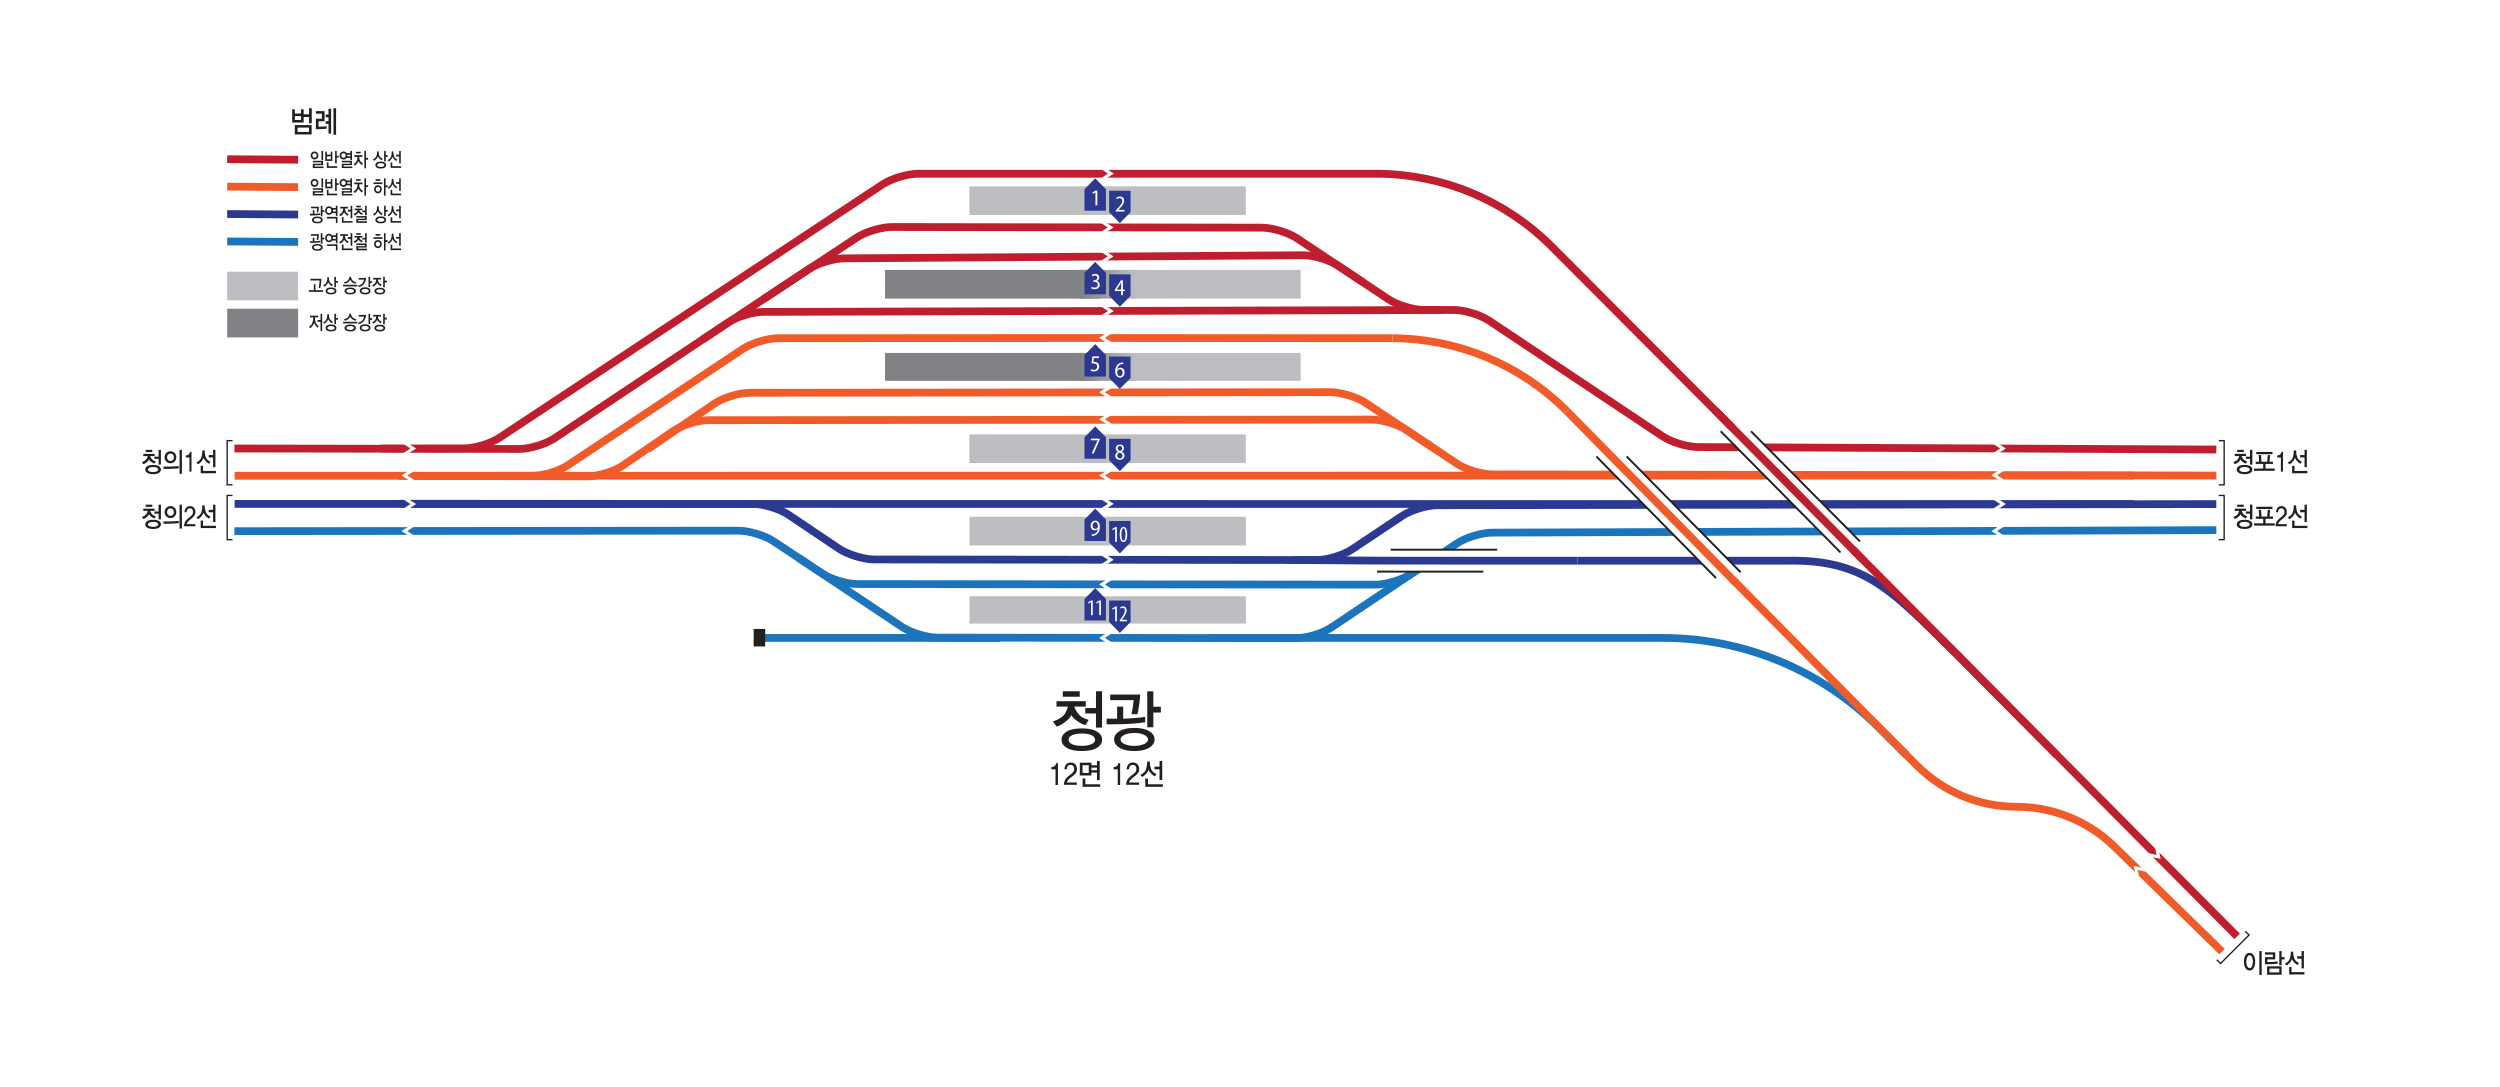 <?xml version="1.0" encoding="UTF-8"?>
<svg id="Layer_1" data-name="Layer 1" xmlns="http://www.w3.org/2000/svg" xmlns:xlink="http://www.w3.org/1999/xlink" viewBox="0 0 1824.14 792.91">
  <defs>
    <style>
      .cls-1, .cls-2, .cls-3, .cls-4, .cls-5, .cls-6 {
        fill: none;
      }

      .cls-1, .cls-2, .cls-3, .cls-4, .cls-5, .cls-7 {
        stroke-miterlimit: 10;
      }

      .cls-1, .cls-7 {
        stroke: #231f20;
      }

      .cls-2 {
        stroke: #f15a29;
      }

      .cls-2, .cls-3, .cls-4, .cls-5 {
        stroke-width: 5.67px;
      }

      .cls-8 {
        fill: #bcbec2;
      }

      .cls-9 {
        fill: url(#linear-gradient-2);
      }

      .cls-10 {
        fill: #231f20;
      }

      .cls-11 {
        fill: url(#linear-gradient);
      }

      .cls-3 {
        stroke: #be1e2d;
      }

      .cls-12 {
        fill: #2b3990;
      }

      .cls-13, .cls-7 {
        fill: #fff;
      }

      .cls-14 {
        fill: #808285;
      }

      .cls-4 {
        stroke: #1c75bc;
      }

      .cls-5 {
        stroke: #2b3990;
      }

      .cls-6 {
        stroke: #fff;
        stroke-width: 2.27px;
      }

      .cls-7 {
        stroke-width: 1.42px;
      }
    </style>
    <linearGradient id="linear-gradient" x1="787.3" y1="267.7" x2="829.01" y2="267.7" gradientUnits="userSpaceOnUse">
      <stop offset="0" stop-color="#828487"/>
      <stop offset=".04" stop-color="#808285"/>
      <stop offset="1" stop-color="#bcbec0"/>
    </linearGradient>
    <linearGradient id="linear-gradient-2" y1="207.41" y2="207.41" xlink:href="#linear-gradient"/>
  </defs>
  <rect class="cls-13" width="1824.14" height="792.91"/>
  <rect class="cls-8" x="820.54" y="257.53" width="128.47" height="20.35"/>
  <rect class="cls-8" x="820.54" y="196.95" width="128.47" height="20.93"/>
  <rect class="cls-14" x="645.76" y="257.53" width="156.27" height="20.35"/>
  <rect class="cls-14" x="645.76" y="196.95" width="156.27" height="20.93"/>
  <rect class="cls-11" x="787.3" y="257.53" width="41.71" height="20.35"/>
  <rect class="cls-9" x="787.3" y="196.95" width="41.71" height="20.93"/>
  <path class="cls-4" d="M882.25,465.46h330.95c58.95,0,115.49,23.36,157.24,64.97l20.59,20.52"/>
  <path class="cls-5" d="M1427.82,477.52l-12.51-12.34c-37.56-36.84-58.35-57.05-110.95-56.07h-153.39"/>
  <path class="cls-4" d="M582.66,407.02l17.02,11.29c6.5,4.31,18.19,7.84,25.99,7.85l377.9.44c7.8,0,19.48-3.52,25.97-7.85l19.39-12.92"/>
  <rect class="cls-8" x="707.38" y="377.07" width="201.71" height="20.93"/>
  <line class="cls-2" x1="171.19" y1="347.15" x2="1557.14" y2="347"/>
  <path class="cls-2" d="M291.04,347.24l137.62.33c7.8.02,19.44-3.56,25.88-7.96l36.6-25.01c6.44-4.4,18.08-8,25.88-8.01l483.56-.45c7.8,0,19.48,3.52,25.97,7.85l36.41,24.28c6.49,4.32,18.17,7.87,25.97,7.88l528.23.84"/>
  <rect class="cls-8" x="707.3" y="316.95" width="201.71" height="20.93"/>
  <path class="cls-2" d="M472.83,327.61l48.3-33c6.44-4.4,18.08-8,25.88-8.01l423.56-.45c7.8,0,19.48,3.52,25.97,7.85l48.21,32.14"/>
  <path class="cls-3" d="M171.04,327.24l207.62.35c7.8.01,19.48-3.51,25.97-7.84l126.41-84.28c6.49-4.32,18.17-7.88,25.97-7.9l503.56-1.4c7.8-.02,19.48,3.5,25.97,7.82l126.41,84.28c6.49,4.32,18.17,7.89,25.97,7.93l378.23,1.8"/>
  <path class="cls-3" d="M512.83,247.61l77.19-51.17c6.5-4.31,18.19-7.87,25.99-7.93l334.56-2.28c7.8-.05,19.48,3.44,25.97,7.77l36.41,24.28c6.49,4.32,18.17,7.85,25.97,7.84l14.26-.02"/>
  <path class="cls-3" d="M557.32,218.12l67.69-44.7c6.5-4.3,18.2-7.8,26-7.79l269.56.47c7.8.01,19.48,3.56,25.97,7.89l48.21,32.14"/>
  <line class="cls-5" x1="171.19" y1="367.66" x2="1557.14" y2="367.81"/>
  <path class="cls-5" d="M291.04,367.56l258.37.13c7.8,0,19.47,3.57,25.94,7.91l36.72,24.68c6.47,4.35,18.14,7.92,25.94,7.93l322.56.44c7.8.01,19.48-3.52,25.97-7.84l36.41-24.28c6.49-4.32,18.17-7.87,25.97-7.88l568.23-.84"/>
  <path class="cls-4" d="M171.04,387.56l367.62-.36c7.8,0,19.48,3.52,25.97,7.85l93.41,62.28c6.49,4.32,18.17,7.87,25.97,7.89l261.56.43c7.8.01,19.47-3.53,25.95-7.86l91.45-61.23c6.48-4.34,18.15-7.91,25.95-7.93l528.23-1.82"/>
  <rect class="cls-8" x="707.38" y="435.07" width="201.71" height="19.93"/>
  <path class="cls-2" d="M1391.05,550.94l7.85,7.82c19.21,19.14,45.23,29.89,72.35,29.89h0c26.74,0,52.43,10.45,71.57,29.13l78.5,76.56"/>
  <line class="cls-3" x1="1004.74" y1="409.07" x2="1082.36" y2="409.11"/>
  <rect class="cls-8" x="707.3" y="135.95" width="201.71" height="20.93"/>
  <path class="cls-2" d="M1015.98,246.78l-206.57-.16c-7.8,0-20.55,0-28.35,0l-213.16.16c-7.8,0-19.48,3.54-25.98,7.86l-127.39,84.67c-6.49,4.31-18.18,7.85-25.98,7.86l-80.93.11"/>
  <path class="cls-2" d="M1143.14,299.81c-33.74-33.74-79.44-52.8-127.16-53.03"/>
  <path class="cls-2" d="M1176.87,334.08l-33.72-34.27"/>
  <line class="cls-2" x1="1263.95" y1="422.58" x2="1175.87" y2="333.08"/>
  <line class="cls-2" x1="1391.05" y1="550.94" x2="1263.95" y2="422.58"/>
  <path class="cls-3" d="M1263.95,312.05l-131.81-132.24c-33.74-33.74-79.44-52.8-127.16-53.03h-335.08c-7.8.01-19.49,3.53-26,7.83l-279.36,184.72c-6.5,4.3-18.2,7.83-26,7.84l-60.93.1"/>
  <line class="cls-3" x1="1352.02" y1="401.07" x2="1263.95" y2="312.05"/>
  <line class="cls-3" x1="1500.75" y1="550.94" x2="1339.12" y2="388.04"/>
  <polyline class="cls-6" points="804.08 130.9 810.55 126.68 804.08 122.47"/>
  <polyline class="cls-6" points="804.08 231.13 810.55 226.92 804.08 222.7"/>
  <polyline class="cls-6" points="803.91 191.27 810.38 187.05 803.91 182.84"/>
  <polyline class="cls-6" points="803.91 170.16 810.38 165.94 803.91 161.73"/>
  <polyline class="cls-6" points="810.55 250.7 804.08 246.49 810.55 242.27"/>
  <polyline class="cls-6" points="810.55 290.44 804.08 286.23 810.55 282.01"/>
  <polyline class="cls-6" points="810.55 310.13 804.08 305.92 810.55 301.7"/>
  <polyline class="cls-6" points="810.55 351.13 804.08 346.92 810.55 342.7"/>
  <polyline class="cls-6" points="804.08 371.83 810.55 367.62 804.08 363.4"/>
  <polyline class="cls-6" points="804.08 412.66 810.55 408.44 804.08 404.23"/>
  <polyline class="cls-6" points="810.55 430.66 804.08 426.45 810.55 422.23"/>
  <polyline class="cls-6" points="810.55 469.66 804.08 465.45 810.55 461.23"/>
  <polyline class="cls-6" points="301.55 351.13 295.08 346.92 301.55 342.7"/>
  <polyline class="cls-6" points="295.08 371.99 301.55 367.78 295.08 363.56"/>
  <polyline class="cls-6" points="301.55 391.71 295.08 387.5 301.55 383.28"/>
  <polyline class="cls-6" points="295.08 331.43 301.55 327.22 295.08 323"/>
  <polyline class="cls-6" points="1461.55 350.95 1455.08 346.73 1461.55 342.52"/>
  <polyline class="cls-6" points="1455.08 371.99 1461.55 367.78 1455.08 363.56"/>
  <polyline class="cls-6" points="1461.55 391.71 1455.08 387.5 1461.55 383.28"/>
  <polyline class="cls-6" points="1455.08 331.43 1461.55 327.22 1455.08 323"/>
  <polyline class="cls-6" points="1565.84 634.89 1558.29 633.3 1559.88 640.85"/>
  <g>
    <polygon class="cls-12" points="806.95 153.74 791.3 153.74 791.3 138.09 799.12 130.09 806.95 138.09 806.95 153.74"/>
    <path class="cls-13" d="M799.28,140.4h-.03l-1.85,1.02-.27-1.08,2.34-1.28h1.19v10.81h-1.36v-9.47Z"/>
  </g>
  <g>
    <polygon class="cls-12" points="824.93 139.16 809.28 139.16 809.28 154.81 817.11 162.81 824.93 154.81 824.93 139.16"/>
    <path class="cls-13" d="M814.12,154.36v-.87l1.07-1.15c2.32-2.38,3.66-3.97,3.66-5.72,0-1.13-.52-2.06-1.95-2.06-.93,0-1.65.48-2.08.82l-.42-1c.63-.53,1.61-.99,2.77-.99,2.17,0,3.08,1.52,3.08,3.08,0,2.01-1.41,3.74-3.41,5.81l-.81.86v.03h4.47v1.19h-6.39Z"/>
  </g>
  <g>
    <polygon class="cls-12" points="806.95 214.74 791.3 214.74 791.3 199.09 799.12 191.09 806.95 199.09 806.95 214.74"/>
    <path class="cls-13" d="M796.59,209.28c.39.24,1.24.6,2.15.6,1.64,0,2.28-1.07,2.27-2.11-.01-1.49-1.24-2.18-2.61-2.19h-.66v-1.06h.65c.98,0,2.27-.56,2.27-1.85,0-.94-.56-1.64-1.76-1.64-.76,0-1.49.34-1.92.65l-.36-1.03c.52-.39,1.5-.77,2.56-.77,1.96,0,2.89,1.21,2.89,2.55,0,1.11-.65,2.06-1.88,2.54v.03c1.22.26,2.25,1.22,2.25,2.79,0,1.73-1.29,3.23-3.69,3.23-1.06,0-2.03-.33-2.53-.67l.36-1.09Z"/>
  </g>
  <g>
    <polygon class="cls-12" points="824.93 200.16 809.28 200.16 809.28 215.81 817.11 223.81 824.93 215.81 824.93 200.16"/>
    <path class="cls-13" d="M818.02,215.36v-2.96h-4.59v-.93l4.43-6.92h1.48v6.74h1.41v1.11h-1.41v2.96h-1.32ZM818.02,211.29v-3.45c0-.62.03-1.21.07-1.83h-.06c-.34.71-.6,1.18-.9,1.73l-2.29,3.51v.03s3.19,0,3.19,0Z"/>
  </g>
  <g>
    <polygon class="cls-12" points="806.95 274.74 791.3 274.74 791.3 259.09 799.12 251.09 806.95 259.09 806.95 274.74"/>
    <path class="cls-13" d="M801.87,261.26h-3.75l-.42,2.81c.21-.03.41-.05.73-.05.76,0,1.61.21,2.25.65.76.5,1.35,1.4,1.35,2.68,0,2.12-1.58,3.69-3.8,3.69-1.03,0-1.95-.29-2.44-.61l.35-1.09c.41.24,1.2.55,2.07.55,1.29,0,2.41-.89,2.4-2.4,0-1.48-.97-2.39-2.9-2.39-.56,0-.97.04-1.31.09l.7-5.14h4.78v1.2Z"/>
  </g>
  <g>
    <polygon class="cls-12" points="824.93 260.16 809.28 260.16 809.28 275.81 817.11 283.81 824.93 275.81 824.93 260.16"/>
    <path class="cls-13" d="M819.59,265.55c-.28,0-.61.02-1,.09-2.14.39-3.21,2.11-3.45,3.86h.04c.49-.67,1.3-1.19,2.38-1.19,1.76,0,2.99,1.36,2.99,3.44s-1.23,3.78-3.32,3.78-3.52-1.83-3.52-4.54c0-2.12.7-3.78,1.7-4.88.82-.89,1.97-1.45,3.21-1.63.4-.07.74-.09.98-.09v1.16ZM819.12,271.84c0-1.57-.79-2.47-1.99-2.47-.78,0-1.52.49-1.89,1.28-.07.15-.14.37-.14.64.02,1.91.79,3.14,2.13,3.14,1.1,0,1.89-.95,1.89-2.6Z"/>
  </g>
  <g>
    <polygon class="cls-12" points="806.95 334.74 791.3 334.74 791.3 319.09 799.12 311.09 806.95 319.09 806.95 334.74"/>
    <path class="cls-13" d="M802.36,320.06v.91l-4.35,9.9h-1.43l4.31-9.59v-.03h-4.87v-1.19h6.34Z"/>
  </g>
  <g>
    <polygon class="cls-12" points="824.93 320.16 809.28 320.16 809.28 335.81 817.11 343.81 824.93 335.81 824.93 320.16"/>
    <path class="cls-13" d="M813.73,332.65c0-1.41.84-2.37,2.03-2.96v-.05c-1.12-.57-1.64-1.51-1.64-2.44,0-1.7,1.37-2.82,3.11-2.82,1.93,0,2.9,1.3,2.9,2.62,0,.93-.46,1.9-1.68,2.54v.05c1.24.57,2.04,1.53,2.04,2.84,0,1.83-1.46,3.1-3.41,3.1-2.12,0-3.34-1.37-3.34-2.88ZM819.07,332.56c0-1.29-.85-1.94-2.13-2.4-1.14.41-1.79,1.28-1.79,2.29-.03,1.13.71,2.05,1.96,2.05,1.16,0,1.95-.75,1.95-1.94ZM815.46,327.1c0,1.09.77,1.66,1.84,2.02.85-.36,1.47-1.03,1.47-1.98s-.49-1.75-1.64-1.75c-1.06,0-1.67.76-1.67,1.7Z"/>
  </g>
  <g>
    <polygon class="cls-12" points="806.95 394.74 791.3 394.74 791.3 379.09 799.12 371.09 806.95 379.09 806.95 394.74"/>
    <path class="cls-13" d="M796.63,389.86c.3.02.63,0,1.06-.07.75-.11,1.47-.45,2.03-.98.67-.66,1.18-1.62,1.37-2.94h-.04c-.55.67-1.32,1.08-2.32,1.08-1.76,0-2.94-1.4-2.94-3.28,0-2.01,1.36-3.78,3.41-3.78s3.32,1.84,3.32,4.5c0,2.3-.72,3.96-1.74,5.05-.77.82-1.85,1.35-2.95,1.5-.46.08-.89.1-1.2.09v-1.17ZM797.2,383.58c0,1.42.75,2.31,1.9,2.31.84,0,1.54-.45,1.89-1.08.07-.15.12-.3.12-.58,0-1.98-.67-3.25-2-3.25-1.07,0-1.91.98-1.91,2.61Z"/>
  </g>
  <g>
    <polygon class="cls-12" points="824.93 380.16 809.28 380.16 809.28 395.81 817.11 403.81 824.93 395.81 824.93 380.16"/>
    <g>
      <path class="cls-13" d="M813.68,385.85h-.03l-1.8,1.04-.25-1,2.28-1.33h1.06v10.81h-1.25v-9.51Z"/>
      <path class="cls-13" d="M822.5,389.93c0,3.94-1.25,5.56-2.82,5.56-1.68,0-2.69-2-2.69-5.52s1.09-5.56,2.85-5.56,2.67,2.08,2.67,5.52ZM818.27,389.95c0,2.61.44,4.44,1.5,4.44s1.44-1.85,1.44-4.44-.41-4.44-1.45-4.44-1.49,1.84-1.49,4.44Z"/>
    </g>
  </g>
  <g>
    <polygon class="cls-12" points="806.95 452.74 791.3 452.74 791.3 437.09 799.12 429.09 806.95 437.09 806.95 452.74"/>
    <g>
      <path class="cls-13" d="M796.06,439.36h-.03l-1.8,1.04-.25-1,2.28-1.33h1.06v10.81h-1.25v-9.51Z"/>
      <path class="cls-13" d="M802.05,439.36h-.03l-1.8,1.04-.25-1,2.28-1.33h1.06v10.81h-1.25v-9.51Z"/>
    </g>
  </g>
  <g>
    <polygon class="cls-12" points="824.93 438.16 809.28 438.16 809.28 453.81 817.11 461.81 824.93 453.81 824.93 438.16"/>
    <g>
      <path class="cls-13" d="M813.68,443.85h-.03l-1.8,1.04-.25-1,2.28-1.33h1.06v10.81h-1.25v-9.51Z"/>
      <path class="cls-13" d="M817.07,453.36v-.83l.9-1.24c1.3-1.79,2.81-3.82,2.81-5.85,0-1.2-.52-1.93-1.54-1.93-.78,0-1.29.41-1.57.6l-.31-.96c.37-.31,1.13-.73,2.11-.73,1.8,0,2.57,1.32,2.57,2.95,0,2.03-1.33,4-2.67,5.83l-.72.99v.03h3.6v1.13h-5.2Z"/>
    </g>
  </g>
  <rect class="cls-13" x="1004.74" y="401.09" width="77.62" height="16.01"/>
  <line class="cls-3" x1="1427.82" y1="477.52" x2="1632.3" y2="683.2"/>
  <path class="cls-5" d="M1150.97,409.11h-54.44c-7.8,0-20.55,0-28.35,0l-49.28-.02c-7.8,0-20.55-.06-28.35-.12l-46.85-.37"/>
  <line class="cls-7" x1="1014.74" y1="401.07" x2="1092.37" y2="401.11"/>
  <line class="cls-7" x1="1082.36" y1="417.11" x2="1004.73" y2="417.07"/>
  <polygon class="cls-13" points="1258.83 428.6 1170.74 339.09 1182 328.06 1270.08 417.57 1258.83 428.6"/>
  <line class="cls-2" x1="1266.44" y1="425.11" x2="1175.87" y2="333.08"/>
  <polygon class="cls-13" points="1346.91 407.11 1258.84 318.08 1269.06 306.02 1357.13 395.04 1346.91 407.11"/>
  <line class="cls-3" x1="1359.2" y1="408.33" x2="1251.3" y2="299.26"/>
  <line class="cls-7" x1="1186.93" y1="333.08" x2="1270.08" y2="417.57"/>
  <line class="cls-7" x1="1252.14" y1="421.81" x2="1164.82" y2="333.08"/>
  <line class="cls-7" x1="1277.62" y1="314.67" x2="1357.13" y2="395.04"/>
  <line class="cls-7" x1="1342.95" y1="403.11" x2="1255.47" y2="314.67"/>
  <polyline class="cls-6" points="1567.5 623.65 1575.05 625.25 1573.46 617.69"/>
  <g>
    <path class="cls-10" d="M1638.79,338.27c-.63-.12-1.37-.49-2.23-1.11-.86-.62-1.46-1.24-1.8-1.87-.26.65-.83,1.33-1.71,2.04-.88.71-1.67,1.17-2.38,1.37l-1.12-1.49c1.84-.7,3.01-1.53,3.5-2.49.49-.96.74-1.61.74-1.95h-3.19v-1.61h8.26v1.61h-3.21c0,.34.32.99.95,1.94.63.95,1.66,1.61,3.06,1.98l-.88,1.57ZM1642.01,340.19c.97.63,1.45,1.43,1.45,2.41s-.48,1.79-1.44,2.42c-.96.63-2.38.95-4.26.95s-3.3-.32-4.28-.95c-.98-.64-1.47-1.44-1.47-2.42s.49-1.78,1.46-2.41c.97-.63,2.39-.94,4.26-.94s3.31.31,4.28.94ZM1632.38,329.84v-1.61h4.77v1.61h-4.77ZM1640.48,341.27c-.66-.33-1.57-.5-2.73-.5s-2.1.17-2.75.5c-.66.33-.99.77-.99,1.33s.33,1,.99,1.33c.66.33,1.58.5,2.75.5s2.07-.17,2.73-.5c.66-.33,1-.77,1-1.31s-.33-1.02-1-1.35ZM1641.73,339.01v-4.19h-3.02v-1.61h3.02v-4.98h1.72v10.77h-1.72Z"/>
    <path class="cls-10" d="M1644.66,343.53v-1.67h6.69v-3.33h-5.42v-1.63h2.49l-.36-4.88h1.72l.36,4.88h4.15l.38-4.88h1.7l-.36,4.88h2.47v1.63h-5.41v3.33h6.69v1.67h-15.1ZM1646.31,331.39v-1.63h11.81v1.63h-11.81Z"/>
    <path class="cls-10" d="M1664.25,344.11v-10.32h-2.64v-1.43c.4-.01.78-.08,1.12-.2.35-.12.68-.3.99-.56.23-.19.43-.45.6-.8s.27-.72.29-1.1h1.17v14.41h-1.53Z"/>
    <path class="cls-10" d="M1678.51,338.43c-.74-.38-1.52-1.01-2.33-1.87s-1.37-1.69-1.67-2.5c-.29.95-.79,1.85-1.52,2.69-.73.84-1.55,1.53-2.48,2.07l-1.2-1.29c2.08-1.14,3.32-2.46,3.72-3.97.39-1.51.59-2.65.59-3.43v-1.43h1.8v1.43c0,.78.24,1.9.71,3.34.47,1.45,1.63,2.63,3.48,3.54l-1.1,1.41ZM1672.47,345.3v-5.44h1.72v3.77h9.42v1.67h-11.14ZM1681.51,340.87v-7.08h-3.21v-1.75h3.21v-3.81h1.7v12.64h-1.7Z"/>
  </g>
  <polyline class="cls-1" points="1618.94 321.51 1622.87 321.51 1622.87 353.76 1618.94 353.76"/>
  <g>
    <path class="cls-10" d="M1638.79,378.27c-.63-.12-1.37-.49-2.23-1.11-.86-.62-1.46-1.24-1.8-1.87-.26.65-.83,1.33-1.71,2.04-.88.71-1.67,1.17-2.38,1.37l-1.12-1.49c1.84-.7,3.01-1.53,3.5-2.49.49-.96.74-1.61.74-1.95h-3.19v-1.61h8.26v1.61h-3.21c0,.34.32.99.95,1.94.63.95,1.66,1.61,3.06,1.98l-.88,1.57ZM1642.01,380.19c.97.63,1.45,1.43,1.45,2.41s-.48,1.79-1.44,2.42c-.96.63-2.38.95-4.26.95s-3.3-.32-4.28-.95c-.98-.64-1.47-1.44-1.47-2.42s.49-1.78,1.46-2.41c.97-.63,2.39-.94,4.26-.94s3.31.31,4.28.94ZM1632.38,369.84v-1.61h4.77v1.61h-4.77ZM1640.48,381.27c-.66-.33-1.57-.5-2.73-.5s-2.1.17-2.75.5c-.66.33-.99.77-.99,1.33s.33,1,.99,1.33c.66.33,1.58.5,2.75.5s2.07-.17,2.73-.5c.66-.33,1-.77,1-1.31s-.33-1.02-1-1.35ZM1641.73,379.01v-4.19h-3.02v-1.61h3.02v-4.98h1.72v10.77h-1.72Z"/>
    <path class="cls-10" d="M1644.66,383.53v-1.67h6.69v-3.33h-5.42v-1.63h2.49l-.36-4.88h1.72l.36,4.88h4.15l.38-4.88h1.7l-.36,4.88h2.47v1.63h-5.41v3.33h6.69v1.67h-15.1ZM1646.31,371.39v-1.63h11.81v1.63h-11.81Z"/>
    <path class="cls-10" d="M1667.65,370.57c.65.85.98,1.86.98,3.03s-.28,2.06-.85,2.78c-.57.71-1.12,1.28-1.66,1.71l-2.03,1.61c-.32.26-.68.64-1.07,1.13-.39.49-.67,1.03-.82,1.63h6.37v1.55h-8.24c.01-.95.21-1.9.58-2.86.38-.95,1.15-1.91,2.32-2.86l2.04-1.69c.47-.38.86-.82,1.16-1.31.3-.49.45-1.04.45-1.67,0-.85-.19-1.51-.57-1.99-.38-.48-.95-.72-1.72-.72-.92,0-1.54.3-1.89.91-.34.61-.53,1.27-.57,1.98h-1.46c.02-1.15.35-2.19.98-3.12.63-.93,1.62-1.39,2.97-1.39s2.35.43,3,1.28Z"/>
    <path class="cls-10" d="M1678.51,378.43c-.74-.38-1.52-1.01-2.33-1.87s-1.37-1.69-1.67-2.5c-.29.95-.79,1.85-1.52,2.69-.73.84-1.55,1.53-2.48,2.07l-1.2-1.29c2.08-1.14,3.32-2.46,3.72-3.97.39-1.51.59-2.65.59-3.43v-1.43h1.8v1.43c0,.78.24,1.9.71,3.34.47,1.45,1.63,2.63,3.48,3.54l-1.1,1.41ZM1672.47,385.3v-5.44h1.72v3.77h9.42v1.67h-11.14ZM1681.51,380.87v-7.08h-3.21v-1.75h3.21v-3.81h1.7v12.64h-1.7Z"/>
  </g>
  <polyline class="cls-1" points="1618.94 361.51 1622.87 361.51 1622.87 393.76 1618.94 393.76"/>
  <g>
    <path class="cls-10" d="M112.76,338.27c-.63-.12-1.37-.49-2.23-1.11-.86-.62-1.46-1.24-1.8-1.87-.26.65-.83,1.33-1.71,2.04-.88.71-1.67,1.17-2.38,1.37l-1.12-1.49c1.84-.7,3.01-1.53,3.5-2.49.49-.96.74-1.61.74-1.95h-3.19v-1.61h8.26v1.61h-3.21c0,.34.32.99.95,1.94.63.95,1.66,1.61,3.06,1.98l-.88,1.57ZM115.98,340.19c.97.63,1.45,1.43,1.45,2.41s-.48,1.79-1.44,2.42c-.96.63-2.38.95-4.26.95s-3.3-.32-4.28-.95c-.98-.64-1.47-1.44-1.47-2.42s.49-1.78,1.46-2.41c.97-.63,2.39-.94,4.26-.94s3.31.31,4.28.94ZM106.34,329.84v-1.61h4.77v1.61h-4.77ZM114.44,341.27c-.66-.33-1.57-.5-2.73-.5s-2.1.17-2.75.5c-.66.33-.99.77-.99,1.33s.33,1,.99,1.33c.66.33,1.58.5,2.75.5s2.07-.17,2.73-.5c.66-.33,1-.77,1-1.31s-.33-1.02-1-1.35ZM115.7,339.01v-4.19h-3.02v-1.61h3.02v-4.98h1.72v10.77h-1.72Z"/>
    <path class="cls-10" d="M127.38,341.96c-1.48.08-2.8.13-3.96.16l-4.12.02v-1.67l4.26-.02c1.33-.03,2.62-.08,3.87-.15,1.25-.07,2.25-.16,2.98-.25v1.71c-.54.05-1.54.12-3.02.2ZM127.46,330.57c.81.87,1.21,1.89,1.21,3.07s-.4,2.22-1.21,3.09c-.81.87-1.83,1.3-3.08,1.3s-2.27-.43-3.07-1.3c-.8-.87-1.2-1.9-1.2-3.09s.4-2.2,1.2-3.07c.8-.87,1.83-1.3,3.07-1.3s2.27.43,3.08,1.3ZM126.24,331.76c-.44-.54-1.06-.8-1.86-.8s-1.4.27-1.84.8c-.44.54-.66,1.16-.66,1.88s.22,1.36.66,1.9c.44.54,1.06.8,1.84.8s1.42-.27,1.86-.8c.44-.54.66-1.17.66-1.9s-.22-1.34-.66-1.88ZM131.02,345.7v-17.46h1.72v17.46h-1.72Z"/>
    <path class="cls-10" d="M138.21,344.11v-10.32h-2.64v-1.43c.4-.01.78-.08,1.12-.2.35-.12.68-.3.99-.56.23-.19.43-.45.6-.8s.27-.72.29-1.1h1.17v14.41h-1.53Z"/>
    <path class="cls-10" d="M152.48,338.43c-.74-.38-1.52-1.01-2.33-1.87s-1.37-1.69-1.67-2.5c-.29.95-.79,1.85-1.52,2.69-.73.84-1.55,1.53-2.48,2.07l-1.2-1.29c2.08-1.14,3.32-2.46,3.72-3.97.39-1.51.59-2.65.59-3.43v-1.43h1.8v1.43c0,.78.24,1.9.71,3.34.47,1.45,1.63,2.63,3.48,3.54l-1.1,1.41ZM146.44,345.3v-5.44h1.72v3.77h9.42v1.67h-11.14ZM155.48,340.87v-7.08h-3.21v-1.75h3.21v-3.81h1.7v12.64h-1.7Z"/>
  </g>
  <polyline class="cls-1" points="169.68 321.51 165.75 321.51 165.75 353.76 169.68 353.76"/>
  <g>
    <path class="cls-10" d="M112.76,378.27c-.63-.12-1.37-.49-2.23-1.11-.86-.62-1.46-1.24-1.8-1.87-.26.65-.83,1.33-1.71,2.04-.88.71-1.67,1.17-2.38,1.37l-1.12-1.49c1.84-.7,3.01-1.53,3.5-2.49.49-.96.74-1.61.74-1.95h-3.19v-1.61h8.26v1.61h-3.21c0,.34.32.99.95,1.94.63.95,1.66,1.61,3.06,1.98l-.88,1.57ZM115.98,380.19c.97.63,1.45,1.43,1.45,2.41s-.48,1.79-1.44,2.42c-.96.63-2.38.95-4.26.95s-3.3-.32-4.28-.95c-.98-.64-1.47-1.44-1.47-2.42s.49-1.78,1.46-2.41c.97-.63,2.39-.94,4.26-.94s3.31.31,4.28.94ZM106.34,369.84v-1.61h4.77v1.61h-4.77ZM114.44,381.27c-.66-.33-1.57-.5-2.73-.5s-2.1.17-2.75.5c-.66.33-.99.77-.99,1.33s.33,1,.99,1.33c.66.33,1.58.5,2.75.5s2.07-.17,2.73-.5c.66-.33,1-.77,1-1.31s-.33-1.02-1-1.35ZM115.7,379.01v-4.19h-3.02v-1.61h3.02v-4.98h1.72v10.77h-1.72Z"/>
    <path class="cls-10" d="M127.38,381.96c-1.48.08-2.8.13-3.96.16l-4.12.02v-1.67l4.26-.02c1.33-.03,2.62-.08,3.87-.15,1.25-.07,2.25-.16,2.98-.25v1.71c-.54.05-1.54.12-3.02.2ZM127.46,370.57c.81.87,1.21,1.89,1.21,3.07s-.4,2.22-1.21,3.09c-.81.87-1.83,1.3-3.08,1.3s-2.27-.43-3.07-1.3c-.8-.87-1.2-1.9-1.2-3.09s.4-2.2,1.2-3.07c.8-.87,1.83-1.3,3.07-1.3s2.27.43,3.08,1.3ZM126.24,371.76c-.44-.54-1.06-.8-1.86-.8s-1.4.27-1.84.8c-.44.54-.66,1.16-.66,1.88s.22,1.36.66,1.9c.44.54,1.06.8,1.84.8s1.42-.27,1.86-.8c.44-.54.66-1.17.66-1.9s-.22-1.34-.66-1.88ZM131.02,385.7v-17.46h1.72v17.46h-1.72Z"/>
    <path class="cls-10" d="M141.61,370.57c.65.85.98,1.86.98,3.03s-.28,2.06-.85,2.78c-.57.71-1.12,1.28-1.66,1.71l-2.03,1.61c-.32.26-.68.64-1.07,1.13-.39.49-.67,1.03-.82,1.63h6.37v1.55h-8.24c.01-.95.21-1.9.58-2.86.38-.95,1.15-1.91,2.32-2.86l2.04-1.69c.47-.38.86-.82,1.16-1.31.3-.49.45-1.04.45-1.67,0-.85-.19-1.51-.57-1.99-.38-.48-.95-.72-1.72-.72-.92,0-1.54.3-1.89.91-.34.61-.53,1.27-.57,1.98h-1.46c.02-1.15.35-2.19.98-3.12.63-.93,1.62-1.39,2.97-1.39s2.35.43,3,1.28Z"/>
    <path class="cls-10" d="M152.48,378.43c-.74-.38-1.52-1.01-2.33-1.87s-1.37-1.69-1.67-2.5c-.29.95-.79,1.85-1.52,2.69-.73.84-1.55,1.53-2.48,2.07l-1.2-1.29c2.08-1.14,3.32-2.46,3.72-3.97.39-1.51.59-2.65.59-3.43v-1.43h1.8v1.43c0,.78.24,1.9.71,3.34.47,1.45,1.63,2.63,3.48,3.54l-1.1,1.41ZM146.44,385.3v-5.44h1.72v3.77h9.42v1.67h-11.14ZM155.48,380.87v-7.08h-3.21v-1.75h3.21v-3.81h1.7v12.64h-1.7Z"/>
  </g>
  <polyline class="cls-1" points="169.68 361.51 165.75 361.51 165.75 393.76 169.68 393.76"/>
  <g>
    <path class="cls-10" d="M1644.42,706.38c-.73,1.18-1.73,1.77-2.99,1.77s-2.25-.58-3-1.76c-.75-1.17-1.12-2.73-1.12-4.69s.37-3.54,1.12-4.7c.75-1.16,1.75-1.75,3-1.75s2.25.58,2.99,1.75c.73,1.16,1.1,2.73,1.1,4.7s-.37,3.5-1.1,4.68ZM1643.22,698.39c-.41-.93-1-1.4-1.77-1.4s-1.36.47-1.79,1.41c-.43.94-.64,2.03-.64,3.27s.21,2.37.64,3.3c.43.93,1.03,1.4,1.79,1.4s1.36-.47,1.77-1.4c.41-.93.62-2.03.62-3.3s-.21-2.35-.62-3.28ZM1648.53,711.4v-17.46h1.72v17.46h-1.72Z"/>
    <path class="cls-10" d="M1659.53,703.4c-1.04.08-2.05.13-3.02.16l-3.86.04v-5.16h5.77v-1.92h-5.77v-1.65h7.48v5.18h-5.78v1.91l2.82-.02c.74-.01,1.59-.06,2.55-.15.96-.08,1.7-.17,2.22-.25v1.61c-.56.09-1.36.18-2.4.26ZM1654.19,711.2v-6.09h10.61v6.09h-10.61ZM1663.08,706.77h-7.17v2.76h7.17v-2.76ZM1664.8,700.05v4.23h-1.72v-10.34h1.72v4.39h2.14v1.73h-2.14Z"/>
    <path class="cls-10" d="M1676.35,704.13c-.74-.38-1.52-1-2.33-1.87-.81-.86-1.37-1.69-1.67-2.5-.29.95-.79,1.85-1.52,2.69-.73.84-1.55,1.53-2.48,2.07l-1.2-1.29c2.08-1.14,3.32-2.46,3.72-3.97s.59-2.65.59-3.43v-1.43h1.8v1.43c0,.78.24,1.9.71,3.34.47,1.45,1.63,2.63,3.48,3.54l-1.1,1.41ZM1670.31,711v-5.44h1.72v3.77h9.42v1.67h-11.14ZM1679.35,706.58v-7.08h-3.21v-1.75h3.21v-3.81h1.7v12.64h-1.7Z"/>
  </g>
  <polyline class="cls-1" points="1638.26 679.49 1641.04 682.26 1620.23 703.06 1617.46 700.29"/>
  <g>
    <path class="cls-10" d="M792.09,529.08c-1.63-.29-3.55-1.2-5.78-2.73-2.22-1.53-3.78-3.06-4.67-4.58-.68,1.59-2.16,3.27-4.42,5.02s-4.32,2.88-6.15,3.36l-2.89-3.66c4.77-1.72,7.79-3.76,9.07-6.12,1.27-2.36,1.91-3.96,1.91-4.8h-8.27v-3.95h21.37v3.95h-8.31c0,.85.82,2.44,2.47,4.78,1.64,2.34,4.29,3.97,7.93,4.88l-2.27,3.85ZM800.42,533.79c2.5,1.54,3.75,3.52,3.75,5.92s-1.24,4.39-3.73,5.95c-2.49,1.56-6.16,2.34-11.02,2.34s-8.55-.78-11.09-2.34c-2.53-1.56-3.8-3.54-3.8-5.95s1.26-4.38,3.78-5.92c2.52-1.54,6.19-2.32,11.02-2.32s8.58.77,11.09,2.32ZM775.47,508.36v-3.95h12.35v3.95h-12.35ZM796.44,536.44c-1.72-.81-4.07-1.22-7.07-1.22s-5.43.41-7.13,1.22c-1.7.81-2.55,1.9-2.55,3.27s.85,2.45,2.55,3.27c1.7.81,4.08,1.22,7.13,1.22s5.35-.41,7.07-1.22c1.72-.81,2.58-1.88,2.58-3.22s-.86-2.5-2.58-3.32ZM799.68,530.88v-10.29h-7.82v-3.95h7.82v-12.24h4.44v26.48h-4.44Z"/>
    <path class="cls-10" d="M826.95,527.98c-3.78.34-8.33.51-13.67.51h-5.82v-4.1h7.64v-8.83h4.44v8.83c1.57,0,4.1-.14,7.58-.41,3.48-.28,6.3-.58,8.46-.9v3.95c-1.98.29-4.87.61-8.64.95ZM831.21,514.11c-.46,3.28-.87,5.62-1.22,7.02h-4.36c.03-.16.25-1.37.67-3.63.41-2.26.7-4.48.84-6.66h-17.06v-4.05h21.91c-.06,1.59-.32,4.03-.78,7.31ZM838.57,545.56c-2.58,1.62-6.21,2.44-10.89,2.44s-8.32-.81-10.91-2.44c-2.59-1.63-3.89-3.62-3.89-6s1.29-4.41,3.89-6.02c2.59-1.61,6.23-2.41,10.91-2.41s8.31.8,10.89,2.41c2.58,1.61,3.87,3.62,3.87,6.02s-1.29,4.37-3.87,6ZM834.79,536.17c-1.93-.89-4.3-1.34-7.11-1.34s-5.2.44-7.16,1.32c-1.96.88-2.93,2.02-2.93,3.41s.97,2.45,2.91,3.34c1.94.89,4.33,1.34,7.18,1.34s5.18-.45,7.11-1.34c1.93-.89,2.89-2.01,2.89-3.34s-.96-2.49-2.89-3.39ZM841.54,519.91v10.73h-4.44v-26.23h4.44v11.26h5.47v4.24h-5.47Z"/>
  </g>
  <line class="cls-4" x1="554.69" y1="465.46" x2="729.53" y2="465.46"/>
  <rect class="cls-10" x="549.91" y="458.93" width="8.43" height="12.75"/>
  <line class="cls-3" x1="165.75" y1="116.17" x2="217.54" y2="116.54"/>
  <g>
    <path class="cls-10" d="M231.46,115.57c-.57.55-1.22.82-1.95.82s-1.37-.27-1.94-.81-.86-1.25-.86-2.14.28-1.59.84-2.13c.56-.54,1.21-.81,1.95-.81s1.38.27,1.95.81c.57.54.85,1.25.85,2.13s-.28,1.58-.85,2.13ZM230.63,112.24c-.33-.32-.7-.48-1.12-.48s-.79.16-1.12.49c-.33.33-.49.71-.49,1.17s.16.87.49,1.2c.33.33.7.5,1.12.5s.79-.17,1.12-.5c.33-.33.49-.73.49-1.2s-.16-.85-.49-1.17ZM228.24,122.63v-3.18h6.2v-.98h-6.2v-1.12h7.5v3.18h-6.17v.98h6.46v1.12h-7.78ZM234.57,116.8v-6.67h1.18v6.67h-1.18Z"/>
    <path class="cls-10" d="M237.34,117.41v-6.73h1.18v2.13h2.82v-2.13h1.17v6.73h-5.17ZM238.49,122.49v-4.03h1.2v2.82h6.35v1.21h-7.56ZM241.35,114.02h-2.82v2.19h2.82v-2.19ZM245.7,110.12v3.6h1.48v1.21h-1.48v4.39h-1.18v-9.19h1.18Z"/>
    <path class="cls-10" d="M255.64,111.7v-1.58h1.18v6.69h-1.18v-1.58h-2.77c-.26.36-.59.65-.99.86s-.82.31-1.26.31c-.72,0-1.37-.27-1.94-.81s-.86-1.25-.86-2.14.28-1.59.84-2.13c.56-.54,1.21-.81,1.95-.81.45,0,.87.11,1.27.32s.73.5.99.88h2.75ZM251.74,112.24c-.33-.32-.7-.48-1.12-.48s-.79.16-1.12.49c-.33.33-.49.71-.49,1.17s.16.87.49,1.2c.33.33.7.5,1.12.5s.79-.17,1.12-.5c.33-.33.49-.73.49-1.2s-.16-.85-.49-1.17ZM249.41,122.63v-3.16h6.17v-1.04h-6.22v-1.11h7.46v3.19h-6.17v1.01h6.4v1.11h-7.64ZM255.64,114.06v-1.18h-2.27c.02.1.03.19.04.28,0,.09.01.19.01.28,0,.11,0,.21-.02.31s-.03.2-.04.31h2.28Z"/>
    <path class="cls-10" d="M264.04,120.52c-.31-.19-.77-.61-1.36-1.24-.59-.64-.99-1.24-1.19-1.8-.18.64-.55,1.29-1.12,1.96s-1.08,1.11-1.53,1.35l-.9-1.04c.94-.48,1.65-1.16,2.15-2.05.5-.89.75-1.81.75-2.77v-.49h-2.33v-1.25h5.92v1.25h-2.31v.49c0,.93.22,1.75.67,2.47.45.72,1.13,1.39,2.03,2.01l-.78,1.11ZM259.8,111.95v-1.21h3.34v1.21h-3.34ZM267.04,110.12v5.08h1.55v1.31h-1.55v6.27h-1.18v-12.66h1.18Z"/>
    <path class="cls-10" d="M278.51,116.97c-.56-.28-1.11-.7-1.64-1.26s-.91-1.1-1.13-1.6c-.22.61-.6,1.23-1.15,1.85-.55.62-1.08,1.08-1.59,1.39l-.86-.95c1.01-.53,1.75-1.21,2.24-2.04.49-.83.73-1.76.73-2.78v-1.11h1.24v1.11c0,.99.24,1.85.73,2.57.48.73,1.19,1.3,2.13,1.73l-.7,1.09ZM280.77,122.27c-.67.47-1.64.71-2.93.71s-2.26-.24-2.93-.71-1.01-1.08-1.01-1.82.34-1.35,1.01-1.83c.67-.48,1.65-.73,2.93-.73s2.27.24,2.93.73c.67.48,1,1.1,1,1.83s-.33,1.34-1,1.82ZM279.76,119.43c-.49-.25-1.13-.38-1.91-.38s-1.45.12-1.93.37c-.48.25-.73.59-.73,1.02s.24.75.73,1.01c.48.26,1.13.4,1.93.4s1.42-.13,1.91-.39c.49-.26.73-.59.73-1.01s-.24-.77-.73-1.03ZM281.45,114.44v3.26h-1.18v-7.58h1.18v3.08h1.45v1.24h-1.45Z"/>
    <path class="cls-10" d="M289.19,117.51c-.51-.28-1.05-.73-1.61-1.35-.56-.62-.94-1.23-1.15-1.81-.2.69-.55,1.34-1.04,1.95-.5.61-1.07,1.11-1.71,1.5l-.83-.93c1.43-.82,2.28-1.78,2.56-2.88.27-1.09.41-1.92.41-2.49v-1.04h1.24v1.04c0,.57.16,1.37.49,2.42.33,1.05,1.12,1.91,2.39,2.57l-.76,1.02ZM285.03,122.49v-3.94h1.18v2.73h6.48v1.21h-7.66ZM291.25,119.28v-5.13h-2.21v-1.27h2.21v-2.76h1.17v9.16h-1.17Z"/>
  </g>
  <line class="cls-2" x1="165.75" y1="136.17" x2="217.54" y2="136.54"/>
  <g>
    <path class="cls-10" d="M231.46,135.57c-.57.55-1.22.82-1.95.82s-1.37-.27-1.94-.81-.86-1.25-.86-2.14.28-1.59.84-2.13c.56-.54,1.21-.81,1.95-.81s1.38.27,1.95.81c.57.54.85,1.25.85,2.13s-.28,1.58-.85,2.13ZM230.63,132.24c-.33-.32-.7-.48-1.12-.48s-.79.16-1.12.49c-.33.33-.49.71-.49,1.17s.16.87.49,1.2c.33.33.7.5,1.12.5s.79-.17,1.12-.5c.33-.33.49-.73.49-1.2s-.16-.85-.49-1.17ZM228.24,142.63v-3.18h6.2v-.98h-6.2v-1.12h7.5v3.18h-6.17v.98h6.46v1.12h-7.78ZM234.57,136.8v-6.67h1.18v6.67h-1.18Z"/>
    <path class="cls-10" d="M237.34,137.41v-6.73h1.18v2.13h2.82v-2.13h1.17v6.73h-5.17ZM238.49,142.49v-4.03h1.2v2.82h6.35v1.21h-7.56ZM241.35,134.02h-2.82v2.19h2.82v-2.19ZM245.7,130.12v3.6h1.48v1.21h-1.48v4.39h-1.18v-9.19h1.18Z"/>
    <path class="cls-10" d="M255.64,131.7v-1.58h1.18v6.69h-1.18v-1.58h-2.77c-.26.36-.59.65-.99.86s-.82.31-1.26.31c-.72,0-1.37-.27-1.94-.81s-.86-1.25-.86-2.14.28-1.59.84-2.13c.56-.54,1.21-.81,1.95-.81.45,0,.87.11,1.27.32s.73.5.99.88h2.75ZM251.74,132.24c-.33-.32-.7-.48-1.12-.48s-.79.16-1.12.49c-.33.33-.49.71-.49,1.17s.16.87.49,1.2c.33.33.7.5,1.12.5s.79-.17,1.12-.5c.33-.33.49-.73.49-1.2s-.16-.85-.49-1.17ZM249.41,142.63v-3.16h6.17v-1.04h-6.22v-1.11h7.46v3.19h-6.17v1.01h6.4v1.11h-7.64ZM255.64,134.06v-1.18h-2.27c.02.1.03.19.04.28,0,.09.01.19.01.28,0,.11,0,.21-.02.31s-.03.2-.04.31h2.28Z"/>
    <path class="cls-10" d="M264.04,140.52c-.31-.19-.77-.61-1.36-1.24-.59-.64-.99-1.24-1.19-1.8-.18.64-.55,1.29-1.12,1.96s-1.08,1.11-1.53,1.35l-.9-1.04c.94-.48,1.65-1.16,2.15-2.05.5-.89.75-1.81.75-2.77v-.49h-2.33v-1.25h5.92v1.25h-2.31v.49c0,.93.22,1.75.67,2.47.45.72,1.13,1.39,2.03,2.01l-.78,1.11ZM259.8,131.95v-1.21h3.34v1.21h-3.34ZM267.04,130.12v5.08h1.55v1.31h-1.55v6.27h-1.18v-12.66h1.18Z"/>
    <path class="cls-10" d="M272.52,134.31v-1.24h6.48v1.24h-6.48ZM277.84,140.14c-.53.61-1.21.91-2.05.91s-1.54-.3-2.08-.9c-.54-.6-.8-1.28-.8-2.05s.27-1.46.8-2.04c.54-.58,1.23-.87,2.09-.87s1.52.29,2.04.86c.53.58.79,1.26.79,2.04s-.26,1.43-.79,2.04ZM274.05,131.95v-1.21h3.42v1.21h-3.42ZM277,136.92c-.29-.34-.69-.51-1.2-.51s-.94.17-1.22.52c-.29.35-.43.74-.43,1.19s.14.83.43,1.18c.29.35.69.52,1.22.52s.91-.17,1.2-.52c.29-.35.43-.74.43-1.18s-.14-.86-.43-1.2ZM281.32,130.12v5.13h1.57v1.31h-1.57v6.21h-1.18v-12.66h1.18Z"/>
    <path class="cls-10" d="M289.19,137.51c-.51-.28-1.05-.73-1.61-1.35-.56-.62-.94-1.23-1.15-1.81-.2.69-.55,1.34-1.04,1.95-.5.61-1.07,1.11-1.71,1.5l-.83-.93c1.43-.82,2.28-1.78,2.56-2.88.27-1.09.41-1.92.41-2.49v-1.04h1.24v1.04c0,.57.16,1.37.49,2.42.33,1.05,1.12,1.91,2.39,2.57l-.76,1.02ZM285.03,142.49v-3.94h1.18v2.73h6.48v1.21h-7.66ZM291.25,139.28v-5.13h-2.21v-1.27h2.21v-2.76h1.17v9.16h-1.17Z"/>
  </g>
  <line class="cls-5" x1="165.75" y1="156.17" x2="217.54" y2="156.54"/>
  <g>
    <path class="cls-10" d="M231.36,157.08c-1,.1-2.21.15-3.63.15h-1.55v-1.21h2.03v-2.6h1.18v2.6c.42,0,1.09-.04,2.01-.12.92-.08,1.67-.17,2.25-.27v1.17c-.53.09-1.29.18-2.3.28ZM232.5,152.98c-.12.97-.23,1.66-.32,2.07h-1.16s.07-.41.18-1.07c.11-.67.19-1.32.22-1.96h-4.53v-1.19h5.82c-.02.47-.08,1.19-.21,2.16ZM234.45,162.26c-.68.48-1.65.72-2.89.72s-2.21-.24-2.9-.72c-.69-.48-1.03-1.07-1.03-1.77s.34-1.3,1.03-1.78c.69-.47,1.65-.71,2.9-.71s2.21.24,2.89.71,1.03,1.07,1.03,1.78-.34,1.29-1.03,1.77ZM233.45,159.49c-.51-.26-1.14-.4-1.89-.4s-1.38.13-1.9.39c-.52.26-.78.59-.78,1.01s.26.72.77.99,1.15.4,1.91.4,1.38-.13,1.89-.4c.51-.26.77-.59.77-.99s-.26-.74-.77-1ZM235.24,154.7v3.16h-1.18v-7.74h1.18v3.32h1.45v1.25h-1.45Z"/>
    <path class="cls-10" d="M245.08,151.72v-1.6h1.18v7.41h-1.18v-2.01h-2.67c-.25.36-.58.66-.98.88-.4.23-.85.34-1.33.34-.83,0-1.52-.3-2.07-.91-.54-.61-.81-1.34-.81-2.19s.27-1.58.81-2.19c.54-.6,1.23-.91,2.07-.91.49,0,.93.11,1.32.32s.71.5.96.86h2.7ZM241.32,152.32c-.28-.37-.69-.55-1.23-.55s-.94.18-1.23.55c-.29.37-.44.81-.44,1.32s.15.96.44,1.33c.29.37.7.55,1.23.55s.94-.18,1.23-.55c.28-.37.42-.81.42-1.33s-.14-.95-.42-1.32ZM245.08,162.78v-3.31h-6.51v-1.21h7.67v4.52h-1.17ZM245.08,154.31v-1.38h-2.18c.02.12.04.23.05.35.01.12.02.24.02.36,0,.11,0,.23-.02.35-.01.11-.03.23-.04.33h2.17Z"/>
    <path class="cls-10" d="M253.66,157.37c-.51-.22-1-.57-1.46-1.04-.46-.47-.85-.98-1.16-1.5-.13.53-.47,1.07-1.02,1.64-.55.57-1.1,1-1.67,1.31l-.89-1.08c1.34-.66,2.16-1.43,2.48-2.3s.47-1.52.47-1.93v-.36h-2.2v-1.21h5.66v1.21h-2.18v.36c0,.37.16.96.47,1.76.31.8,1.05,1.47,2.2,2.01l-.7,1.14ZM249.47,162.49v-4.04h1.18v2.83h6.64v1.21h-7.82ZM255.86,159.28v-4.95h-2.09v-1.28h2.09v-2.93h1.18v9.16h-1.18Z"/>
    <path class="cls-10" d="M264.14,156.85c-.47-.14-.94-.4-1.41-.75s-.85-.75-1.15-1.16c-.19.39-.55.82-1.09,1.29s-1.11.79-1.71.95l-.76-1.08c1.2-.42,1.96-.92,2.3-1.48.34-.57.54-.98.59-1.25h-2.18v-1.15h5.68v1.15h-2.2c.05.27.27.67.67,1.21.4.54,1.02.93,1.88,1.18l-.64,1.09ZM259.95,151.26v-1.14h3.28v1.14h-3.28ZM259.99,162.63v-3.03h6.26v-.81h-6.26v-1.15h7.54v2.99h-6.26v.82h6.51v1.18h-7.79ZM266.39,157.08v-2.29h-2.07v-1.17h2.07v-3.51h1.18v6.96h-1.18Z"/>
    <path class="cls-10" d="M278.51,156.97c-.56-.28-1.11-.7-1.64-1.26s-.91-1.1-1.13-1.6c-.22.61-.6,1.23-1.15,1.85-.55.62-1.08,1.08-1.59,1.39l-.86-.95c1.01-.53,1.75-1.21,2.24-2.04.49-.83.73-1.76.73-2.78v-1.11h1.24v1.11c0,.99.24,1.85.73,2.57.48.73,1.19,1.3,2.13,1.73l-.7,1.09ZM280.77,162.27c-.67.47-1.64.71-2.93.71s-2.26-.24-2.93-.71-1.01-1.08-1.01-1.82.34-1.35,1.01-1.83c.67-.48,1.65-.73,2.93-.73s2.27.24,2.93.73c.67.48,1,1.1,1,1.83s-.33,1.34-1,1.82ZM279.76,159.43c-.49-.25-1.13-.38-1.91-.38s-1.45.12-1.93.37c-.48.25-.73.59-.73,1.02s.24.75.73,1.01c.48.26,1.13.4,1.93.4s1.42-.13,1.91-.39c.49-.26.73-.59.73-1.01s-.24-.77-.73-1.03ZM281.45,154.44v3.26h-1.18v-7.58h1.18v3.08h1.45v1.24h-1.45Z"/>
    <path class="cls-10" d="M289.19,157.51c-.51-.28-1.05-.73-1.61-1.35-.56-.62-.94-1.23-1.15-1.81-.2.69-.55,1.34-1.04,1.95-.5.61-1.07,1.11-1.71,1.5l-.83-.93c1.43-.82,2.28-1.78,2.56-2.88.27-1.09.41-1.92.41-2.49v-1.04h1.24v1.04c0,.57.16,1.37.49,2.42.33,1.05,1.12,1.91,2.39,2.57l-.76,1.02ZM285.03,162.49v-3.94h1.18v2.73h6.48v1.21h-7.66ZM291.25,159.28v-5.13h-2.21v-1.27h2.21v-2.76h1.17v9.16h-1.17Z"/>
  </g>
  <line class="cls-4" x1="165.75" y1="176.17" x2="217.54" y2="176.54"/>
  <g>
    <path class="cls-10" d="M231.36,177.08c-1,.1-2.21.15-3.63.15h-1.55v-1.21h2.03v-2.6h1.18v2.6c.42,0,1.09-.04,2.01-.12.92-.08,1.67-.17,2.25-.27v1.17c-.53.09-1.29.18-2.3.28ZM232.5,172.98c-.12.97-.23,1.66-.32,2.07h-1.16s.07-.41.18-1.07c.11-.67.19-1.32.22-1.96h-4.53v-1.19h5.82c-.02.47-.08,1.19-.21,2.16ZM234.45,182.26c-.68.48-1.65.72-2.89.72s-2.21-.24-2.9-.72c-.69-.48-1.03-1.07-1.03-1.77s.34-1.3,1.03-1.78c.69-.47,1.65-.71,2.9-.71s2.21.24,2.89.71,1.03,1.07,1.03,1.78-.34,1.29-1.03,1.77ZM233.45,179.49c-.51-.26-1.14-.4-1.89-.4s-1.38.13-1.9.39c-.52.26-.78.59-.78,1.01s.26.72.77.99,1.15.4,1.91.4,1.38-.13,1.89-.4c.51-.26.77-.59.77-.99s-.26-.74-.77-1ZM235.24,174.7v3.16h-1.18v-7.74h1.18v3.32h1.45v1.25h-1.45Z"/>
    <path class="cls-10" d="M245.08,171.72v-1.6h1.18v7.41h-1.18v-2.01h-2.67c-.25.36-.58.66-.98.88-.4.23-.85.34-1.33.34-.83,0-1.52-.3-2.07-.91-.54-.61-.81-1.34-.81-2.19s.27-1.58.81-2.19c.54-.6,1.23-.91,2.07-.91.49,0,.93.11,1.32.32s.71.5.96.86h2.7ZM241.32,172.32c-.28-.37-.69-.55-1.23-.55s-.94.18-1.23.55c-.29.37-.44.81-.44,1.32s.15.96.44,1.33c.29.37.7.55,1.23.55s.94-.18,1.23-.55c.28-.37.42-.81.42-1.33s-.14-.95-.42-1.32ZM245.08,182.78v-3.31h-6.51v-1.21h7.67v4.52h-1.17ZM245.08,174.31v-1.38h-2.18c.02.12.04.23.05.35.01.12.02.24.02.36,0,.11,0,.23-.02.35-.01.11-.03.23-.04.33h2.17Z"/>
    <path class="cls-10" d="M253.66,177.37c-.51-.22-1-.57-1.46-1.04-.46-.47-.85-.98-1.16-1.5-.13.53-.47,1.07-1.02,1.64-.55.57-1.1,1-1.67,1.31l-.89-1.08c1.34-.66,2.16-1.43,2.48-2.3s.47-1.52.47-1.93v-.36h-2.2v-1.21h5.66v1.21h-2.18v.36c0,.37.16.96.47,1.76.31.8,1.05,1.47,2.2,2.01l-.7,1.14ZM249.47,182.49v-4.04h1.18v2.83h6.64v1.21h-7.82ZM255.86,179.28v-4.95h-2.09v-1.28h2.09v-2.93h1.18v9.16h-1.18Z"/>
    <path class="cls-10" d="M264.14,176.85c-.47-.14-.94-.4-1.41-.75s-.85-.75-1.15-1.16c-.19.39-.55.82-1.09,1.29s-1.11.79-1.71.95l-.76-1.08c1.2-.42,1.96-.92,2.3-1.48.34-.57.54-.98.59-1.25h-2.18v-1.15h5.68v1.15h-2.2c.05.27.27.67.67,1.21.4.54,1.02.93,1.88,1.18l-.64,1.09ZM259.95,171.26v-1.14h3.28v1.14h-3.28ZM259.99,182.63v-3.03h6.26v-.81h-6.26v-1.15h7.54v2.99h-6.26v.82h6.51v1.18h-7.79ZM266.39,177.08v-2.29h-2.07v-1.17h2.07v-3.51h1.18v6.96h-1.18Z"/>
    <path class="cls-10" d="M272.52,174.31v-1.24h6.48v1.24h-6.48ZM277.84,180.14c-.53.61-1.21.91-2.05.91s-1.54-.3-2.08-.9c-.54-.6-.8-1.28-.8-2.05s.27-1.46.8-2.04c.54-.58,1.23-.87,2.09-.87s1.52.29,2.04.86c.53.58.79,1.26.79,2.04s-.26,1.43-.79,2.04ZM274.05,171.95v-1.21h3.42v1.21h-3.42ZM277,176.92c-.29-.34-.69-.51-1.2-.51s-.94.17-1.22.52c-.29.35-.43.74-.43,1.19s.14.83.43,1.18c.29.35.69.52,1.22.52s.91-.17,1.2-.52c.29-.35.43-.74.43-1.18s-.14-.86-.43-1.2ZM281.32,170.12v5.13h1.57v1.31h-1.57v6.21h-1.18v-12.66h1.18Z"/>
    <path class="cls-10" d="M289.19,177.51c-.51-.28-1.05-.73-1.61-1.35-.56-.62-.94-1.23-1.15-1.81-.2.69-.55,1.34-1.04,1.95-.5.61-1.07,1.11-1.71,1.5l-.83-.93c1.43-.82,2.28-1.78,2.56-2.88.27-1.09.41-1.92.41-2.49v-1.04h1.24v1.04c0,.57.16,1.37.49,2.42.33,1.05,1.12,1.91,2.39,2.57l-.76,1.02ZM285.03,182.49v-3.94h1.18v2.73h6.48v1.21h-7.66ZM291.25,179.28v-5.13h-2.21v-1.27h2.21v-2.76h1.17v9.16h-1.17Z"/>
  </g>
  <rect class="cls-8" x="165.75" y="198.25" width="51.79" height="20.93"/>
  <g>
    <path class="cls-10" d="M225.37,212.95v-1.21h3.62v-4.37h1.2v4.37h5.56v1.21h-10.39ZM234.27,206.45c-.14,1.5-.32,2.75-.54,3.76h-1.18c.02-.1.12-.81.32-2.14.2-1.33.31-2.48.34-3.44h-6.72v-1.22h8.02c-.02.53-.09,1.54-.24,3.04Z"/>
    <path class="cls-10" d="M242.2,208.82c-.56-.28-1.11-.7-1.64-1.26s-.91-1.1-1.13-1.6c-.22.61-.6,1.23-1.15,1.85-.55.62-1.08,1.08-1.59,1.39l-.86-.95c1.01-.53,1.75-1.21,2.24-2.04.49-.83.73-1.76.73-2.78v-1.11h1.24v1.11c0,.99.24,1.85.73,2.57.48.73,1.19,1.3,2.13,1.73l-.7,1.09ZM244.46,214.12c-.67.47-1.64.71-2.93.71s-2.26-.24-2.93-.71-1.01-1.08-1.01-1.82.34-1.35,1.01-1.83c.67-.48,1.65-.73,2.93-.73s2.27.24,2.93.73c.67.48,1,1.1,1,1.83s-.33,1.34-1,1.82ZM243.45,211.29c-.49-.25-1.13-.38-1.91-.38s-1.45.12-1.93.37c-.48.25-.73.59-.73,1.02s.24.75.73,1.01c.48.26,1.13.4,1.93.4s1.42-.13,1.91-.39c.49-.26.73-.59.73-1.01s-.24-.77-.73-1.03ZM245.14,206.29v3.26h-1.18v-7.58h1.18v3.08h1.45v1.24h-1.45Z"/>
    <path class="cls-10" d="M250.34,208.98v-1.19h10.39v1.19h-10.39ZM254.01,205.94c-.76.57-1.54.92-2.34,1.06l-.72-1.01c1.64-.42,2.71-1.02,3.21-1.78.5-.77.75-1.37.75-1.8v-.49h1.25v.49c0,.43.27,1.05.81,1.85.54.8,1.59,1.38,3.14,1.73l-.72,1.01c-.72-.1-1.47-.43-2.25-.98-.78-.55-1.31-1.17-1.61-1.87-.25.62-.76,1.22-1.52,1.79ZM258.62,214.13c-.73.47-1.76.71-3.09.71s-2.35-.24-3.08-.71-1.09-1.08-1.09-1.8.36-1.34,1.09-1.82,1.75-.71,3.08-.71,2.36.24,3.09.71c.73.47,1.09,1.08,1.09,1.82s-.36,1.33-1.09,1.8ZM253.51,211.29c-.5.25-.76.59-.76,1.02s.25.75.76,1.02c.5.27,1.18.4,2.02.4s1.51-.13,2.01-.4c.51-.26.76-.6.76-1.01s-.25-.76-.76-1.02c-.51-.26-1.18-.39-2.01-.39s-1.52.12-2.02.37Z"/>
    <path class="cls-10" d="M265.73,206.92c-.89,1.35-2.17,2.21-3.85,2.57l-.67-.95c1.72-.46,2.88-1.18,3.48-2.16s.92-1.76.97-2.36h-3.86v-1.21h5.28c0,1.38-.46,2.75-1.35,4.1ZM269.3,214.1c-.67.49-1.64.73-2.9.73s-2.2-.24-2.88-.73c-.68-.49-1.02-1.11-1.02-1.87s.34-1.38,1.02-1.88c.68-.49,1.64-.74,2.88-.74s2.23.25,2.9.74c.67.49,1.01,1.12,1.01,1.88s-.34,1.38-1.01,1.87ZM268.32,211.18c-.5-.26-1.13-.39-1.9-.39s-1.4.13-1.89.39c-.5.26-.75.61-.75,1.06s.25.79.75,1.06c.5.26,1.13.4,1.89.4s1.4-.13,1.9-.4.75-.62.75-1.06-.25-.81-.74-1.06ZM270.08,206.43v3.01h-1.18v-7.46h1.18v3.25h1.44v1.21h-1.44Z"/>
    <path class="cls-10" d="M277.85,208.79c-.41-.13-.87-.42-1.39-.87s-.96-.96-1.33-1.55c-.18.56-.57,1.1-1.16,1.65-.59.54-1.11.91-1.55,1.11l-.83-1.01c1.14-.53,1.91-1.14,2.31-1.83.4-.69.6-1.47.6-2.34h-2.2v-1.21h5.67v1.21h-2.2c0,.87.21,1.62.64,2.25.43.63,1.14,1.12,2.12,1.49l-.68,1.09ZM280.05,214.14c-.66.46-1.64.69-2.93.69s-2.26-.23-2.92-.69c-.67-.46-1-1.04-1-1.75s.33-1.3,1-1.77,1.64-.7,2.92-.7,2.27.23,2.93.7.99,1.06.99,1.77-.33,1.29-.99,1.75ZM279.04,211.43c-.49-.24-1.13-.37-1.91-.37s-1.44.12-1.92.37c-.49.24-.73.57-.73.97s.24.7.73.94c.49.24,1.13.37,1.92.37s1.42-.12,1.91-.37c.49-.24.73-.56.73-.94,0-.4-.24-.73-.73-.97ZM280.76,206.1v3.54h-1.18v-7.67h1.18v2.82h1.52v1.31h-1.52Z"/>
  </g>
  <rect class="cls-14" x="165.75" y="225.25" width="51.79" height="20.93"/>
  <g>
    <path class="cls-10" d="M231.75,239.11c-.44-.36-.94-.89-1.5-1.57-.56-.68-.92-1.34-1.07-1.98-.19.72-.56,1.46-1.12,2.21-.56.75-1.1,1.33-1.64,1.73l-.97-.98c1.38-.97,2.23-2.06,2.57-3.27s.5-2.13.5-2.74v-.95h-2.35v-1.25h6.02v1.25h-2.36v.95c0,.59.16,1.45.47,2.57.31,1.12,1.06,2.1,2.26,2.92l-.81,1.11ZM233.89,241.63v-6.77h-2.22v-1.35h2.22v-4.53h1.18v12.66h-1.18Z"/>
    <path class="cls-10" d="M242.2,235.82c-.56-.28-1.11-.7-1.64-1.26s-.91-1.1-1.13-1.6c-.22.61-.6,1.23-1.15,1.85-.55.62-1.08,1.08-1.59,1.39l-.86-.95c1.01-.53,1.75-1.21,2.24-2.04.49-.83.73-1.76.73-2.78v-1.11h1.24v1.11c0,.99.24,1.85.73,2.57.48.73,1.19,1.3,2.13,1.73l-.7,1.09ZM244.46,241.12c-.67.47-1.64.71-2.93.71s-2.26-.24-2.93-.71-1.01-1.08-1.01-1.82.34-1.35,1.01-1.83c.67-.48,1.65-.73,2.93-.73s2.27.24,2.93.73c.67.48,1,1.1,1,1.83s-.33,1.34-1,1.82ZM243.45,238.29c-.49-.25-1.13-.38-1.91-.38s-1.45.12-1.93.37c-.48.25-.73.59-.73,1.02s.24.75.73,1.01c.48.26,1.13.4,1.93.4s1.42-.13,1.91-.39c.49-.26.73-.59.73-1.01s-.24-.77-.73-1.03ZM245.14,233.29v3.26h-1.18v-7.58h1.18v3.08h1.45v1.24h-1.45Z"/>
    <path class="cls-10" d="M250.34,235.98v-1.19h10.39v1.19h-10.39ZM254.01,232.94c-.76.57-1.54.92-2.34,1.06l-.72-1.01c1.64-.42,2.71-1.02,3.21-1.78.5-.77.75-1.37.75-1.8v-.49h1.25v.49c0,.43.27,1.05.81,1.85.54.8,1.59,1.38,3.14,1.73l-.72,1.01c-.72-.1-1.47-.43-2.25-.98-.78-.55-1.31-1.17-1.61-1.87-.25.62-.76,1.22-1.52,1.79ZM258.62,241.13c-.73.47-1.76.71-3.09.71s-2.35-.24-3.08-.71-1.09-1.08-1.09-1.8.36-1.34,1.09-1.82,1.75-.71,3.08-.71,2.36.24,3.09.71c.73.47,1.09,1.08,1.09,1.82s-.36,1.33-1.09,1.8ZM253.51,238.29c-.5.25-.76.59-.76,1.02s.25.75.76,1.02c.5.27,1.18.4,2.02.4s1.51-.13,2.01-.4c.51-.26.76-.6.76-1.01s-.25-.76-.76-1.02c-.51-.26-1.18-.39-2.01-.39s-1.52.12-2.02.37Z"/>
    <path class="cls-10" d="M265.73,233.92c-.89,1.35-2.17,2.21-3.85,2.57l-.67-.95c1.72-.46,2.88-1.18,3.48-2.16s.92-1.76.97-2.36h-3.86v-1.21h5.28c0,1.38-.46,2.75-1.35,4.1ZM269.3,241.1c-.67.49-1.64.73-2.9.73s-2.2-.24-2.88-.73c-.68-.49-1.02-1.11-1.02-1.87s.34-1.38,1.02-1.88c.68-.49,1.64-.74,2.88-.74s2.23.25,2.9.74c.67.49,1.01,1.12,1.01,1.88s-.34,1.38-1.01,1.87ZM268.32,238.18c-.5-.26-1.13-.39-1.9-.39s-1.4.13-1.89.39c-.5.26-.75.61-.75,1.06s.25.79.75,1.06c.5.26,1.13.4,1.89.4s1.4-.13,1.9-.4.75-.62.75-1.06-.25-.81-.74-1.06ZM270.08,233.43v3.01h-1.18v-7.46h1.18v3.25h1.44v1.21h-1.44Z"/>
    <path class="cls-10" d="M277.85,235.79c-.41-.13-.87-.42-1.39-.87s-.96-.96-1.33-1.55c-.18.56-.57,1.1-1.16,1.65-.59.54-1.11.91-1.55,1.11l-.83-1.01c1.14-.53,1.91-1.14,2.31-1.83.4-.69.6-1.47.6-2.34h-2.2v-1.21h5.67v1.21h-2.2c0,.87.21,1.62.64,2.25.43.63,1.14,1.12,2.12,1.49l-.68,1.09ZM280.05,241.14c-.66.46-1.64.69-2.93.69s-2.26-.23-2.92-.69c-.67-.46-1-1.04-1-1.75s.33-1.3,1-1.77,1.64-.7,2.92-.7,2.27.23,2.93.7.99,1.06.99,1.77-.33,1.29-.99,1.75ZM279.04,238.43c-.49-.24-1.13-.37-1.91-.37s-1.44.12-1.92.37c-.49.24-.73.57-.73.97s.24.7.73.94c.49.24,1.13.37,1.92.37s1.42-.12,1.91-.37c.49-.24.73-.56.73-.94,0-.4-.24-.73-.73-.97ZM280.76,233.1v3.54h-1.18v-7.67h1.18v2.82h1.52v1.31h-1.52Z"/>
  </g>
  <g>
    <path class="cls-10" d="M225.51,83.43v-4.5h1.96v11.01h-1.96v-4.59h-3.95v4.04h-8.37v-9.59h1.96v3.02h4.48v-3.02h1.94v3.64h3.95ZM215.13,98.12v-6.88h12.28v6.88h-12.28ZM219.63,84.67h-4.48v2.87h4.48v-2.87ZM225.46,93.09h-8.35v3.18h8.35v-3.18Z"/>
    <path class="cls-10" d="M236.56,94.09c-.81.07-1.69.12-2.64.15l-3.44.02v-7.63h4.42v-3.71h-4.42v-1.85h6.35v7.41h-4.4v3.93l2.13-.02c.64-.01,1.34-.05,2.09-.11.76-.06,1.33-.12,1.72-.18v1.79c-.4.06-1.01.13-1.82.2ZM239.69,97.46v-7.08h-2.05v-1.99h2.05v-2.82h-2.05v-1.98h2.05v-4.21h1.9v18.09h-1.9ZM243.33,98.34v-19.41h1.9v19.41h-1.9Z"/>
  </g>
  <g>
    <path class="cls-10" d="M770.16,572.77v-11.42h-3.05v-1.58c.46-.01.89-.09,1.3-.22s.78-.34,1.14-.62c.26-.2.49-.5.69-.89s.31-.79.34-1.22h1.35v15.94h-1.76Z"/>
    <path class="cls-10" d="M784.7,557.79c.75.94,1.13,2.06,1.13,3.35s-.33,2.28-.98,3.07c-.65.79-1.29,1.42-1.91,1.89l-2.33,1.78c-.37.29-.78.71-1.24,1.25-.46.54-.77,1.14-.94,1.8h7.34v1.71h-9.5c.01-1.05.24-2.11.67-3.16.44-1.05,1.33-2.11,2.67-3.16l2.35-1.87c.54-.42.99-.91,1.33-1.45.35-.54.52-1.16.52-1.84,0-.94-.22-1.67-.65-2.21-.44-.53-1.09-.8-1.98-.8-1.06,0-1.78.34-2.18,1.01-.4.67-.61,1.41-.65,2.2h-1.68c.03-1.27.4-2.42,1.13-3.45.72-1.02,1.87-1.54,3.42-1.54s2.71.47,3.46,1.42Z"/>
    <path class="cls-10" d="M800.41,558.39v-3.18h1.98v13.99h-1.98v-5.47h-4.04v2.11h-8.47v-9.33h8.47v1.89h4.04ZM794.4,558.34h-4.51v5.64h4.51v-5.64ZM789.92,574.09v-6.17h2v4.33h10.86v1.84h-12.86ZM800.41,561.99v-1.87h-4.04v1.87h4.04Z"/>
    <path class="cls-10" d="M815.55,572.77v-11.42h-3.05v-1.58c.46-.01.89-.09,1.3-.22.4-.13.78-.34,1.14-.62.26-.2.5-.5.69-.89.2-.39.31-.79.34-1.22h1.35v15.94h-1.76Z"/>
    <path class="cls-10" d="M830.09,557.79c.75.94,1.13,2.06,1.13,3.35s-.33,2.28-.98,3.07c-.65.79-1.29,1.42-1.91,1.89l-2.33,1.78c-.37.29-.78.71-1.24,1.25-.46.54-.77,1.14-.94,1.8h7.34v1.71h-9.5c.01-1.05.24-2.11.67-3.16.44-1.05,1.33-2.11,2.67-3.16l2.35-1.87c.54-.42.99-.91,1.33-1.45.35-.54.52-1.16.52-1.84,0-.94-.22-1.67-.65-2.21-.44-.53-1.09-.8-1.98-.8-1.06,0-1.78.34-2.18,1.01-.4.67-.61,1.41-.65,2.2h-1.68c.03-1.27.4-2.42,1.13-3.45.72-1.02,1.87-1.54,3.42-1.54s2.71.47,3.46,1.42Z"/>
    <path class="cls-10" d="M842.61,566.49c-.86-.42-1.75-1.11-2.69-2.06s-1.58-1.87-1.92-2.77c-.33,1.05-.91,2.05-1.75,2.97-.84.93-1.79,1.69-2.86,2.29l-1.39-1.43c2.4-1.26,3.83-2.72,4.28-4.39s.68-2.93.68-3.8v-1.58h2.08v1.58c0,.86.27,2.1.82,3.7s1.88,2.91,4.01,3.92l-1.27,1.56ZM835.64,574.09v-6.02h1.98v4.17h10.86v1.84h-12.84ZM846.07,569.19v-7.84h-3.7v-1.93h3.7v-4.22h1.96v13.99h-1.96Z"/>
  </g>
</svg>